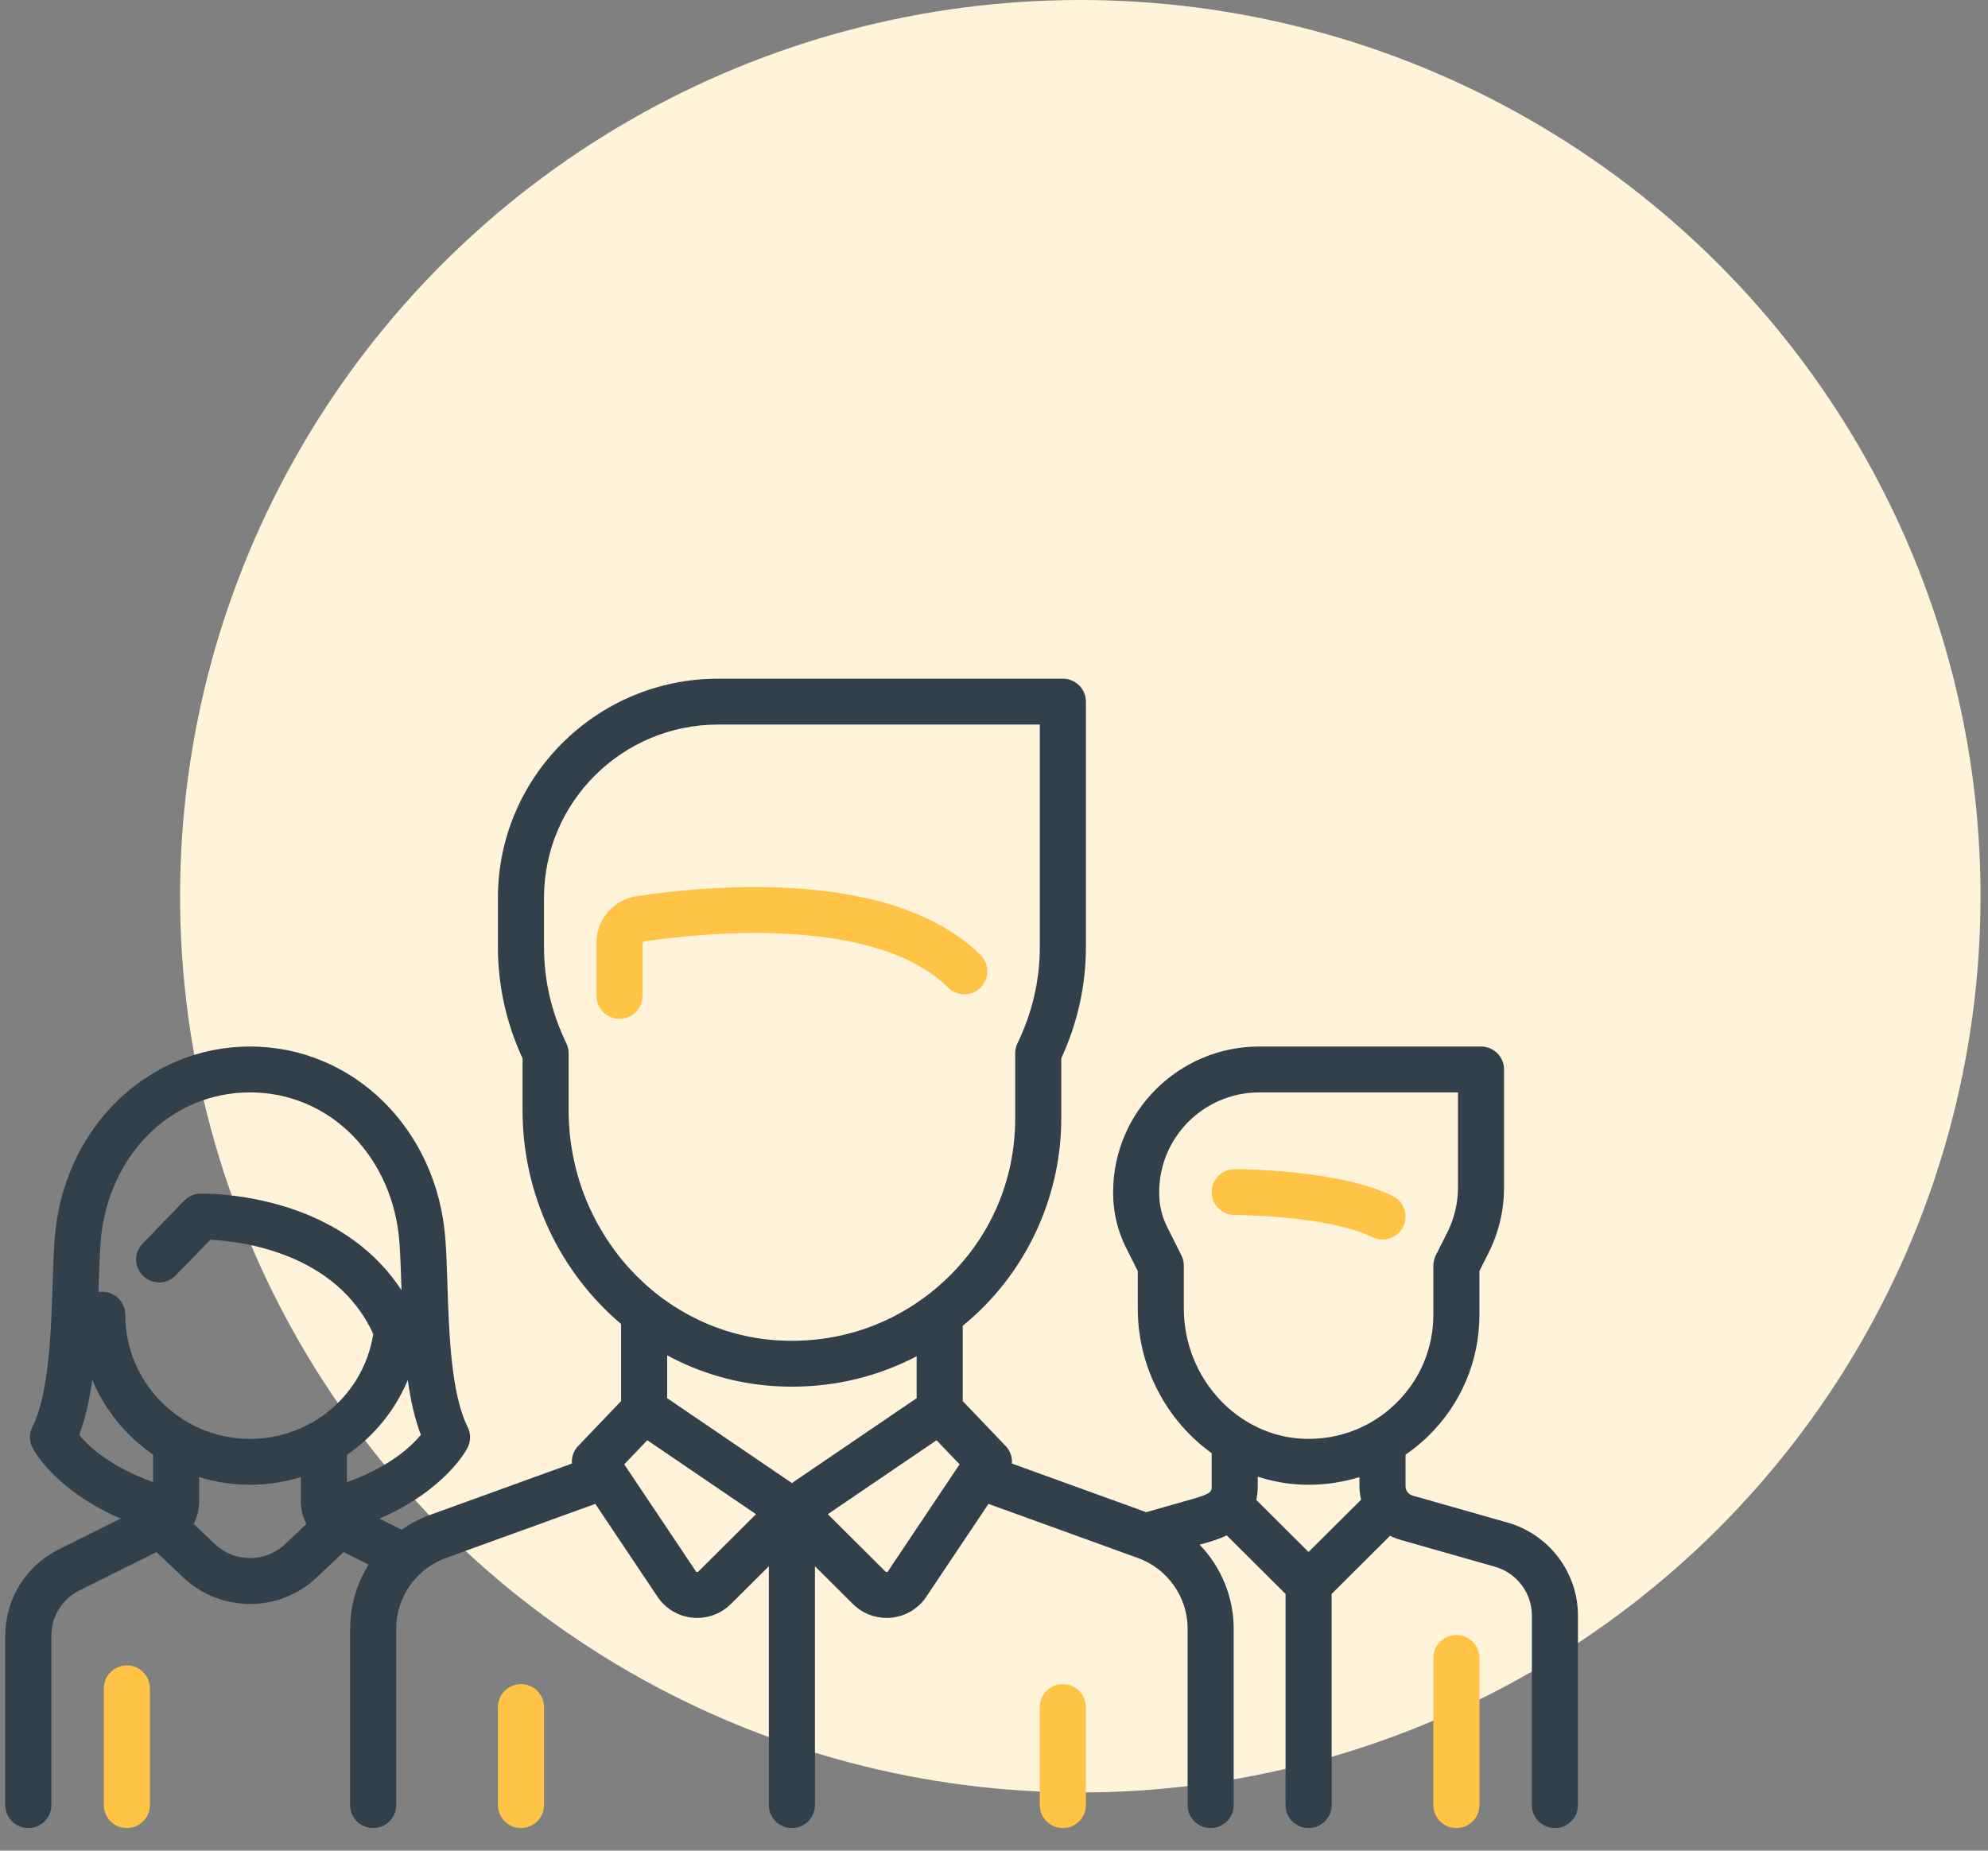 <svg width="87" height="81" viewBox="0 0 87 81" fill="none" xmlns="http://www.w3.org/2000/svg">
<rect x="0" y="0" width="87" height="81" fill="#808080" stroke="none"/>
<ellipse cx="47.277" cy="39.226" rx="39.396" ry="39.226" fill="#FFF3DA"/>
<path d="M60.952 52.35C58.61 51.184 54.219 51.17 54.033 51.17C53.477 51.17 53.025 51.62 53.025 52.174C53.025 52.729 53.477 53.178 54.033 53.178C55.167 53.178 58.456 53.352 60.05 54.145C60.195 54.218 60.349 54.252 60.5 54.252C60.87 54.252 61.226 54.048 61.403 53.697C61.652 53.201 61.45 52.598 60.952 52.35Z" fill="#FFC346"/>
<path d="M65.978 66.641L61.815 65.457C61.635 65.406 61.51 65.24 61.51 65.054V63.67C61.848 63.436 62.171 63.175 62.473 62.883C63.937 61.468 64.743 59.571 64.743 57.541V55.631L65.146 54.83C65.588 53.95 65.821 52.965 65.821 51.981V46.808C65.821 46.254 65.37 45.804 64.813 45.804H55.111C51.584 45.804 48.714 48.662 48.714 52.174V52.234C48.714 53.052 48.908 53.871 49.275 54.603L49.792 55.631V57.271C49.792 59.869 51.078 62.2 53.026 63.603L53.026 65.053C53.026 65.277 53.026 65.37 52.193 65.607L50.162 66.185L44.285 64.057C44.306 63.781 44.212 63.5 44.01 63.288L42.132 61.324V58.026C42.33 57.863 42.526 57.696 42.716 57.519C45.085 55.308 46.444 52.186 46.444 48.954V46.321C47.159 44.771 47.522 43.13 47.522 41.441V30.709C47.522 30.154 47.07 29.705 46.513 29.705H31.422C26.111 29.705 21.79 34.007 21.79 39.295V41.442C21.79 43.131 22.153 44.771 22.868 46.321V48.587C22.868 52.339 24.544 55.72 27.18 57.949V61.324L25.302 63.288C25.1 63.5 25.006 63.781 25.027 64.057L18.825 66.303C18.375 66.465 17.957 66.686 17.578 66.953L16.604 66.468C19.504 65.211 20.422 63.444 20.466 63.356C20.608 63.074 20.608 62.741 20.466 62.458C19.739 61.011 19.651 58.358 19.581 56.227C19.557 55.517 19.535 54.847 19.492 54.25C19.148 49.435 15.472 45.804 10.941 45.804C6.41 45.804 2.733 49.435 2.39 54.25C2.347 54.847 2.325 55.517 2.301 56.227C2.231 58.358 2.143 61.011 1.416 62.458C1.274 62.741 1.274 63.074 1.416 63.356C1.46 63.444 2.377 65.207 5.282 66.466L2.576 67.812C1.13 68.533 0.231 69.981 0.231 71.591V79.006C0.231 79.561 0.683 80.01 1.24 80.01C1.796 80.01 2.248 79.561 2.248 79.006V71.591C2.248 70.746 2.719 69.986 3.478 69.608L6.847 67.931L8.019 69.04C8.838 69.815 9.889 70.203 10.941 70.203C11.992 70.203 13.044 69.815 13.863 69.04L15.035 67.931L16.134 68.478C15.616 69.302 15.323 70.269 15.323 71.281V79.007C15.323 79.561 15.774 80.01 16.331 80.01C16.888 80.01 17.339 79.561 17.339 79.007V71.281C17.339 69.903 18.213 68.66 19.514 68.189L26.053 65.822L28.776 69.888C29.124 70.408 29.682 70.741 30.306 70.803C30.376 70.809 30.445 70.813 30.514 70.813C31.065 70.813 31.592 70.597 31.987 70.204L33.648 68.551V79.007C33.648 79.561 34.099 80.011 34.656 80.011C35.213 80.011 35.664 79.561 35.664 79.007V68.551L37.325 70.204C37.719 70.597 38.247 70.813 38.798 70.813C38.867 70.813 38.936 70.81 39.006 70.803C39.63 70.741 40.188 70.408 40.536 69.888L43.258 65.822L49.798 68.19C51.099 68.661 51.973 69.903 51.973 71.281V79.007C51.973 79.561 52.424 80.011 52.981 80.011C53.538 80.011 53.989 79.561 53.989 79.007V71.281C53.989 69.885 53.432 68.576 52.498 67.608L52.747 67.537C52.998 67.466 53.341 67.368 53.685 67.2L56.259 69.763V79.007C56.259 79.561 56.711 80.011 57.267 80.011C57.824 80.011 58.276 79.561 58.276 79.007V69.763L60.832 67.218C60.968 67.287 61.11 67.345 61.261 67.388L65.424 68.572C66.375 68.843 67.039 69.719 67.039 70.703V79.007C67.039 79.561 67.49 80.011 68.047 80.011C68.604 80.011 69.055 79.561 69.055 79.007V70.703C69.055 68.827 67.79 67.157 65.978 66.641ZM6.699 64.868C4.813 64.193 3.867 63.292 3.464 62.8C3.739 62.084 3.917 61.263 4.038 60.396C4.594 61.724 5.525 62.857 6.699 63.665V64.868ZM12.475 67.585C11.615 68.398 10.268 68.398 9.408 67.585L8.47 66.698C8.629 66.403 8.716 66.068 8.716 65.718V64.648C9.419 64.866 10.166 64.984 10.941 64.984C11.715 64.984 12.462 64.866 13.167 64.648L13.167 65.717C13.167 66.068 13.254 66.403 13.412 66.698L12.475 67.585ZM10.942 62.977C7.931 62.977 5.482 60.538 5.482 57.541C5.482 56.987 5.031 56.537 4.474 56.537C4.417 56.537 4.362 56.543 4.308 56.552C4.311 56.466 4.314 56.379 4.317 56.294C4.34 55.603 4.361 54.951 4.401 54.392C4.53 52.589 5.254 50.927 6.439 49.712C7.636 48.487 9.234 47.812 10.941 47.812C12.648 47.812 14.247 48.487 15.443 49.712C16.629 50.927 17.353 52.589 17.481 54.392C17.521 54.951 17.543 55.603 17.566 56.293C17.568 56.352 17.57 56.413 17.572 56.472C16.475 54.79 14.781 53.55 12.592 52.849C10.57 52.203 8.831 52.242 8.758 52.244C8.494 52.252 8.243 52.362 8.06 52.551L6.241 54.429C5.854 54.828 5.866 55.464 6.267 55.849C6.668 56.233 7.306 56.222 7.692 55.823L9.206 54.26C10.509 54.324 14.703 54.809 16.334 58.385C15.924 61.02 13.649 62.977 10.942 62.977ZM15.183 64.872L15.183 63.674C16.356 62.87 17.288 61.739 17.845 60.402C17.966 61.267 18.144 62.085 18.419 62.8C18.017 63.288 17.067 64.196 15.183 64.872ZM24.885 48.587V46.096C24.885 45.945 24.85 45.796 24.784 45.66C24.136 44.322 23.807 42.903 23.807 41.442V39.295C23.807 35.114 27.223 31.713 31.422 31.713H45.505V41.442C45.505 42.903 45.176 44.322 44.528 45.66C44.462 45.796 44.427 45.945 44.427 46.096V48.955C44.427 51.673 43.33 54.194 41.337 56.054C41.088 56.286 40.83 56.504 40.563 56.707C40.557 56.711 40.551 56.715 40.545 56.719C38.679 58.131 36.392 58.817 34.004 58.663C28.89 58.333 24.885 53.907 24.885 48.587ZM30.561 68.785C30.554 68.792 30.538 68.808 30.505 68.805C30.472 68.801 30.459 68.782 30.454 68.774L27.318 64.091L28.327 63.036L33.084 66.273L30.561 68.785ZM34.656 64.911L29.197 61.195V59.322C30.609 60.082 32.191 60.557 33.873 60.666C34.139 60.683 34.403 60.691 34.666 60.691C36.594 60.691 38.449 60.233 40.115 59.362V61.195L34.656 64.911ZM38.858 68.774C38.853 68.782 38.84 68.802 38.807 68.805C38.774 68.809 38.758 68.792 38.751 68.785L36.228 66.273L40.985 63.036L41.994 64.091L38.858 68.774ZM57.267 67.927L54.98 65.65C55.02 65.469 55.042 65.271 55.042 65.053L55.042 64.63C55.677 64.837 56.346 64.96 57.038 64.981C57.116 64.983 57.193 64.984 57.27 64.984C58.035 64.984 58.782 64.869 59.493 64.65V65.054C59.493 65.254 59.518 65.45 59.566 65.639L57.267 67.927ZM61.069 61.442C60.001 62.475 58.589 63.02 57.099 62.974C54.181 62.887 51.808 60.328 51.808 57.271V55.394C51.808 55.238 51.772 55.085 51.701 54.945L51.079 53.705C50.85 53.251 50.73 52.742 50.73 52.234V52.174C50.73 49.769 52.696 47.812 55.111 47.812H63.805V51.981C63.805 52.655 63.645 53.329 63.342 53.932L62.834 54.945C62.764 55.085 62.727 55.238 62.727 55.394V57.541C62.727 59.024 62.138 60.409 61.069 61.442Z" fill="#32404B"/>
<path d="M63.736 71.563C63.179 71.563 62.727 72.012 62.727 72.567V79.007C62.727 79.561 63.179 80.01 63.736 80.01C64.293 80.01 64.744 79.561 64.744 79.007V72.567C64.744 72.013 64.293 71.563 63.736 71.563Z" fill="#FFC346"/>
<path d="M5.552 72.89C4.995 72.89 4.544 73.339 4.544 73.894V79.007C4.544 79.561 4.995 80.01 5.552 80.01C6.109 80.01 6.56 79.561 6.56 79.007V73.894C6.56 73.34 6.109 72.89 5.552 72.89Z" fill="#FFC346"/>
<path d="M42.914 41.805C39.101 38.009 31.124 38.735 27.87 39.223C26.846 39.377 26.102 40.24 26.102 41.276V43.588C26.102 44.143 26.553 44.592 27.11 44.592C27.667 44.592 28.118 44.143 28.118 43.588V41.276C28.118 41.242 28.141 41.212 28.171 41.208C29.471 41.013 32.049 40.712 34.721 40.889C37.865 41.098 40.142 41.883 41.489 43.225C41.882 43.617 42.521 43.617 42.914 43.225C43.308 42.833 43.308 42.197 42.914 41.805Z" fill="#FFC346"/>
<path d="M22.799 73.71C22.242 73.71 21.791 74.159 21.791 74.713V79.006C21.791 79.561 22.242 80.01 22.799 80.01C23.355 80.01 23.807 79.561 23.807 79.006V74.713C23.807 74.159 23.355 73.71 22.799 73.71Z" fill="#FFC346"/>
<path d="M46.513 73.71C45.956 73.71 45.504 74.159 45.504 74.713V79.007C45.504 79.561 45.956 80.01 46.513 80.01C47.069 80.01 47.521 79.561 47.521 79.007V74.713C47.521 74.159 47.069 73.71 46.513 73.71Z" fill="#FFC346"/>
</svg>
